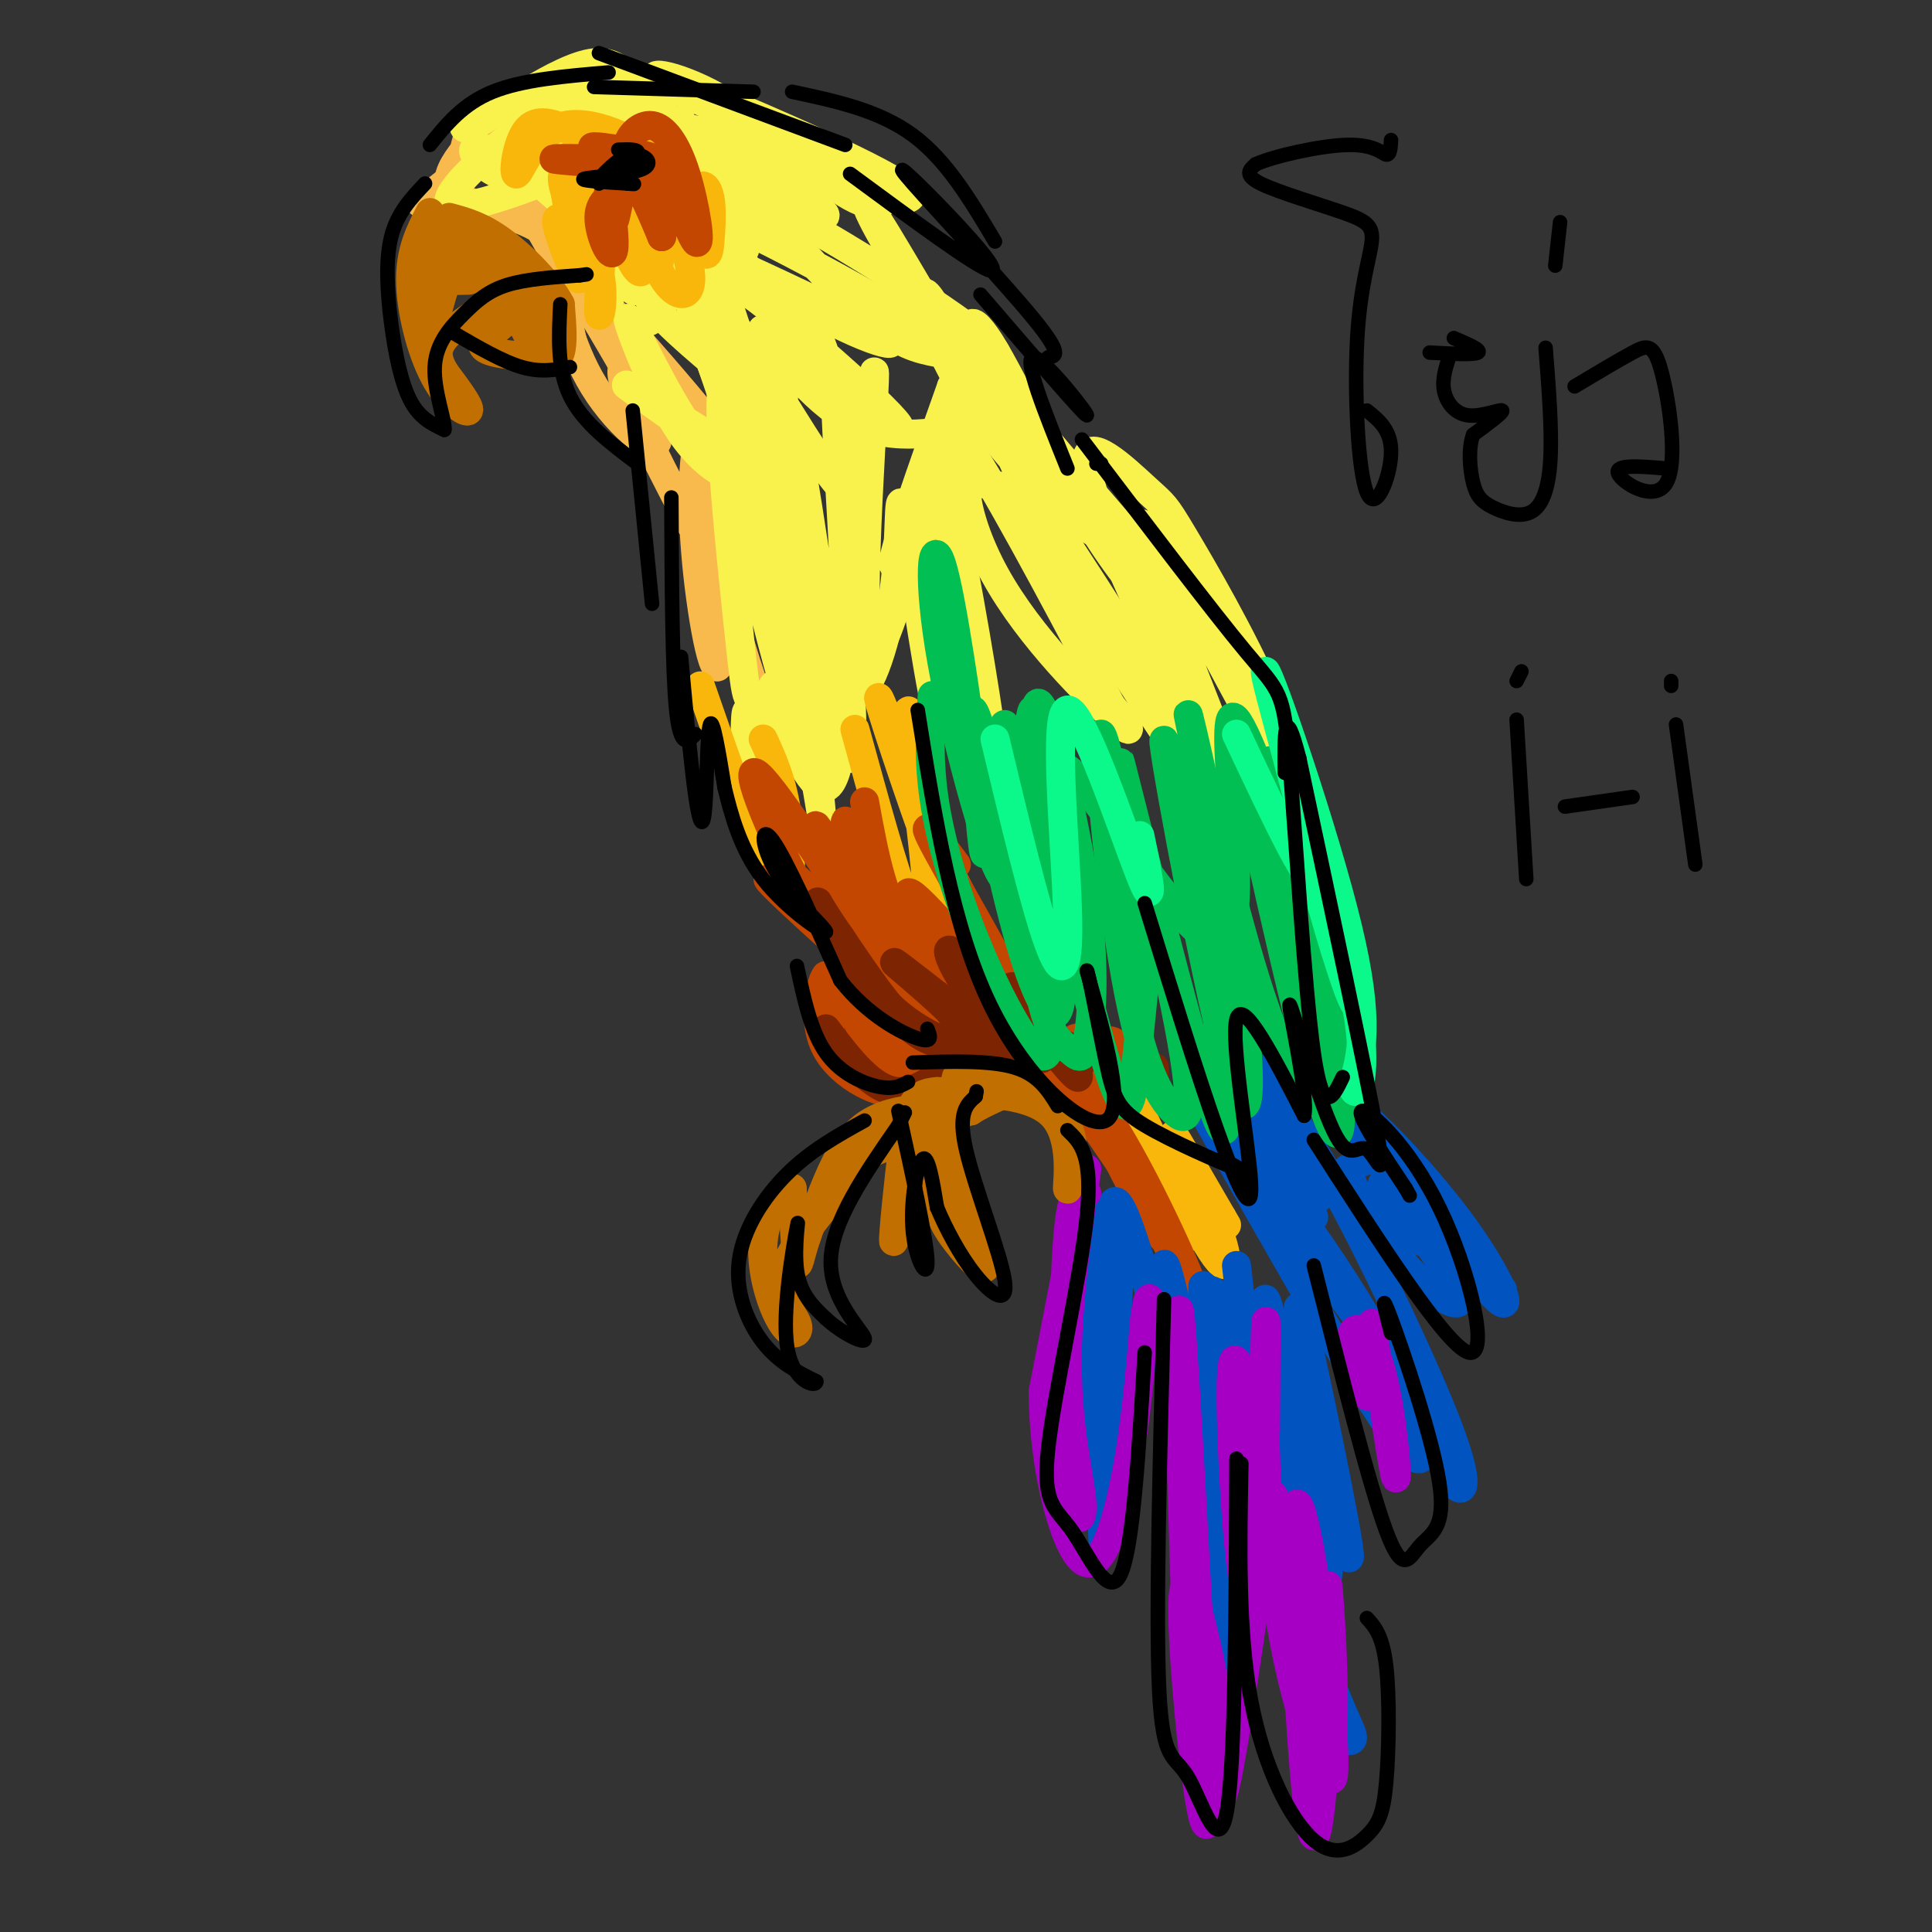 <svg viewBox='0 0 400 400' version='1.1' xmlns='http://www.w3.org/2000/svg' xmlns:xlink='http://www.w3.org/1999/xlink'><rect x="0" y="0" width="400" height="400" fill="#333333" stroke="none"/><g fill='none' stroke='#F8BA4D' stroke-width='6' stroke-linecap='round' stroke-linejoin='round'><path d='M87,42c9.970,-7.887 19.940,-15.774 21,-16c1.060,-0.226 -6.792,7.208 -10,8c-3.208,0.792 -1.774,-5.060 0,-8c1.774,-2.940 3.887,-2.970 6,-3'/><path d='M104,23c-2.501,2.589 -11.753,10.560 -11,15c0.753,4.440 11.510,5.349 18,9c6.490,3.651 8.711,10.043 9,11c0.289,0.957 -1.356,-3.522 -3,-8'/><path d='M117,50c-3.150,-4.565 -9.525,-11.976 -8,-8c1.525,3.976 10.949,19.340 13,22c2.051,2.660 -3.271,-7.383 -5,-8c-1.729,-0.617 0.136,8.191 2,17'/><path d='M119,73c-0.511,-0.948 -2.789,-11.818 -3,-12c-0.211,-0.182 1.644,10.322 7,19c5.356,8.678 14.211,15.529 13,10c-1.211,-5.529 -12.489,-23.437 -15,-28c-2.511,-4.563 3.744,4.218 10,13'/><path d='M131,75c7.008,9.032 19.528,25.112 15,19c-4.528,-6.112 -26.104,-34.415 -25,-35c1.104,-0.585 24.887,26.547 30,34c5.113,7.453 -8.443,-4.774 -22,-17'/><path d='M129,76c-1.646,2.061 5.238,15.712 10,25c4.762,9.288 7.402,14.213 8,10c0.598,-4.213 -0.845,-17.565 -2,-19c-1.155,-1.435 -2.021,9.048 -1,22c1.021,12.952 3.929,28.372 5,23c1.071,-5.372 0.306,-31.535 0,-41c-0.306,-9.465 -0.153,-2.233 0,5'/><path d='M149,101c0.089,4.733 0.311,14.067 2,23c1.689,8.933 4.844,17.467 8,26'/></g>
<g fill='none' stroke='#F9F24D' stroke-width='6' stroke-linecap='round' stroke-linejoin='round'><path d='M148,91c-10.146,-6.377 -20.292,-12.753 -18,-11c2.292,1.753 17.021,11.636 21,16c3.979,4.364 -2.793,3.211 -9,-5c-6.207,-8.211 -11.849,-23.479 -12,-25c-0.151,-1.521 5.190,10.706 11,20c5.810,9.294 12.089,15.655 12,10c-0.089,-5.655 -6.544,-23.328 -13,-41'/><path d='M140,55c-0.247,-1.067 5.636,16.765 11,30c5.364,13.235 10.208,21.874 9,13c-1.208,-8.874 -8.467,-35.259 -12,-42c-3.533,-6.741 -3.339,6.162 -1,14c2.339,7.838 6.822,10.610 4,8c-2.822,-2.610 -12.949,-10.603 -16,-15c-3.051,-4.397 0.975,-5.199 5,-6'/><path d='M140,57c4.334,-1.880 12.670,-3.579 14,-5c1.330,-1.421 -4.345,-2.563 -10,2c-5.655,4.563 -11.289,14.831 -9,12c2.289,-2.831 12.501,-18.762 12,-20c-0.501,-1.238 -11.715,12.218 -15,14c-3.285,1.782 1.357,-8.109 6,-18'/><path d='M138,42c-0.898,1.951 -6.142,15.829 -6,15c0.142,-0.829 5.671,-16.366 6,-18c0.329,-1.634 -4.541,10.634 -7,14c-2.459,3.366 -2.508,-2.171 -1,-6c1.508,-3.829 4.574,-5.951 4,-5c-0.574,0.951 -4.787,4.976 -9,9'/><path d='M125,51c0.212,-2.643 5.242,-13.750 4,-12c-1.242,1.750 -8.758,16.356 -10,17c-1.242,0.644 3.788,-12.673 6,-14c2.212,-1.327 1.606,9.337 1,20'/><path d='M126,62c0.462,1.105 1.116,-6.132 -3,-13c-4.116,-6.868 -13.003,-13.366 -12,-12c1.003,1.366 11.896,10.595 16,13c4.104,2.405 1.420,-2.015 -5,-7c-6.420,-4.985 -16.575,-10.534 -21,-12c-4.425,-1.466 -3.122,1.153 -1,3c2.122,1.847 5.061,2.924 8,4'/><path d='M108,38c5.672,-0.857 15.851,-5.000 11,-3c-4.851,2.000 -24.733,10.144 -26,7c-1.267,-3.144 16.082,-17.577 26,-23c9.918,-5.423 12.405,-1.835 12,0c-0.405,1.835 -3.703,1.918 -7,2'/><path d='M124,21c-4.884,-0.251 -13.593,-1.879 -20,0c-6.407,1.879 -10.511,7.267 -6,5c4.511,-2.267 17.638,-12.187 25,-13c7.362,-0.813 8.961,7.482 11,11c2.039,3.518 4.520,2.259 7,1'/><path d='M141,25c-7.607,0.450 -30.126,1.074 -32,1c-1.874,-0.074 16.896,-0.846 28,0c11.104,0.846 14.543,3.309 21,5c6.457,1.691 15.931,2.609 6,3c-9.931,0.391 -39.266,0.255 -43,2c-3.734,1.745 18.133,5.373 40,9'/><path d='M161,45c4.863,1.956 -2.978,2.346 -14,-1c-11.022,-3.346 -25.223,-10.429 -24,-10c1.223,0.429 17.872,8.369 24,9c6.128,0.631 1.735,-6.047 -3,-12c-4.735,-5.953 -9.813,-11.180 -10,-11c-0.187,0.180 4.518,5.766 13,10c8.482,4.234 20.741,7.117 33,10'/><path d='M180,40c5.153,2.581 1.536,4.032 -5,0c-6.536,-4.032 -15.990,-13.547 -25,-19c-9.010,-5.453 -17.574,-6.844 -13,-4c4.574,2.844 22.287,9.922 40,17'/><path d='M177,34c-3.129,-1.587 -30.951,-14.055 -30,-14c0.951,0.055 30.675,12.634 39,18c8.325,5.366 -4.748,3.521 -20,-1c-15.252,-4.521 -32.683,-11.717 -40,-13c-7.317,-1.283 -4.519,3.348 2,6c6.519,2.652 16.760,3.326 27,4'/><path d='M155,34c7.322,1.025 12.125,1.587 4,2c-8.125,0.413 -29.180,0.675 -41,-1c-11.820,-1.675 -14.405,-5.289 -2,-4c12.405,1.289 39.799,7.479 50,11c10.201,3.521 3.208,4.371 -11,2c-14.208,-2.371 -35.631,-7.963 -40,-8c-4.369,-0.037 8.315,5.482 21,11'/><path d='M136,47c14.067,6.627 38.736,17.693 46,22c7.264,4.307 -2.875,1.854 -16,-6c-13.125,-7.854 -29.235,-21.110 -23,-20c6.235,1.110 34.816,16.586 47,24c12.184,7.414 7.973,6.765 4,6c-3.973,-0.765 -7.706,-1.647 -14,-7c-6.294,-5.353 -15.147,-15.176 -24,-25'/><path d='M156,41c6.879,2.217 36.078,20.260 46,28c9.922,7.740 0.567,5.178 -8,-4c-8.567,-9.178 -16.345,-24.972 -14,-22c2.345,2.972 14.813,24.711 21,35c6.187,10.289 6.091,9.129 1,10c-5.091,0.871 -15.178,3.773 -24,0c-8.822,-3.773 -16.378,-14.221 -19,-18c-2.622,-3.779 -0.311,-0.890 2,2'/><path d='M161,72c8.155,5.968 27.543,19.888 25,16c-2.543,-3.888 -27.016,-25.584 -35,-30c-7.984,-4.416 0.521,8.446 9,22c8.479,13.554 16.933,27.798 17,20c0.067,-7.798 -8.251,-37.638 -12,-37c-3.749,0.638 -2.928,31.754 -2,48c0.928,16.246 1.964,17.623 3,19'/><path d='M166,130c2.838,12.863 8.431,35.521 5,21c-3.431,-14.521 -15.888,-66.222 -20,-72c-4.112,-5.778 0.121,34.367 2,52c1.879,17.633 1.404,12.755 5,15c3.596,2.245 11.263,11.612 13,15c1.737,3.388 -2.455,0.797 -8,-17c-5.545,-17.797 -12.441,-50.799 -12,-52c0.441,-1.201 8.221,29.400 16,60'/><path d='M167,152c3.367,15.675 3.784,24.864 2,5c-1.784,-19.864 -5.771,-68.781 -4,-64c1.771,4.781 9.299,63.261 11,64c1.701,0.739 -2.427,-56.263 -3,-74c-0.573,-17.737 2.408,3.789 3,21c0.592,17.211 -1.204,30.105 -3,43'/><path d='M173,147c1.668,-13.529 7.340,-68.852 8,-70c0.660,-1.148 -3.690,51.877 -1,58c2.690,6.123 12.422,-34.658 17,-50c4.578,-15.342 4.002,-5.246 0,7c-4.002,12.246 -11.429,26.642 -12,25c-0.571,-1.642 5.715,-19.321 12,-37'/><path d='M197,80c2.089,-2.310 1.310,10.414 3,16c1.690,5.586 5.848,4.033 9,5c3.152,0.967 5.298,4.452 1,-5c-4.298,-9.452 -15.041,-31.842 -18,-35c-2.959,-3.158 1.867,12.916 12,27c10.133,14.084 25.574,26.176 25,22c-0.574,-4.176 -17.164,-24.622 -25,-33c-7.836,-8.378 -6.918,-4.689 -6,-1'/><path d='M198,76c10.249,12.279 38.873,43.478 47,54c8.127,10.522 -4.243,0.367 -15,-15c-10.757,-15.367 -19.900,-35.945 -25,-44c-5.100,-8.055 -6.157,-3.587 3,9c9.157,12.587 28.527,33.291 40,48c11.473,14.709 15.051,23.422 15,27c-0.051,3.578 -3.729,2.022 -8,-2c-4.271,-4.022 -9.136,-10.511 -14,-17'/><path d='M241,136c-6.453,-11.941 -15.585,-33.294 -16,-40c-0.415,-6.706 7.888,1.236 12,5c4.112,3.764 4.033,3.351 8,10c3.967,6.649 11.981,20.359 18,34c6.019,13.641 10.044,27.211 3,16c-7.044,-11.211 -25.155,-47.203 -29,-52c-3.845,-4.797 6.578,21.602 17,48'/><path d='M254,157c2.746,9.253 1.112,8.386 -9,-7c-10.112,-15.386 -28.702,-45.292 -33,-50c-4.298,-4.708 5.694,15.781 14,29c8.306,13.219 14.924,19.167 19,25c4.076,5.833 5.609,11.552 -3,-1c-8.609,-12.552 -27.359,-43.375 -36,-52c-8.641,-8.625 -7.173,4.947 0,18c7.173,13.053 20.049,25.587 25,30c4.951,4.413 1.975,0.707 -1,-3'/><path d='M230,146c-6.272,-12.086 -21.450,-40.802 -28,-51c-6.550,-10.198 -4.470,-1.880 -4,8c0.470,9.880 -0.670,21.321 0,29c0.670,7.679 3.149,11.596 5,16c1.851,4.404 3.073,9.294 1,-4c-2.073,-13.294 -7.443,-44.771 -9,-42c-1.557,2.771 0.698,39.792 0,46c-0.698,6.208 -4.349,-18.396 -8,-43'/><path d='M187,105c-1.246,-4.195 -0.362,6.819 -2,18c-1.638,11.181 -5.798,22.531 -8,20c-2.202,-2.531 -2.445,-18.943 -3,-24c-0.555,-5.057 -1.422,1.242 -3,9c-1.578,7.758 -3.866,16.975 -5,22c-1.134,5.025 -1.115,5.859 0,8c1.115,2.141 3.325,5.588 5,5c1.675,-0.588 2.816,-5.213 3,-9c0.184,-3.787 -0.590,-6.737 -2,-12c-1.410,-5.263 -3.457,-12.840 -5,-16c-1.543,-3.160 -2.584,-1.903 -3,4c-0.416,5.903 -0.208,16.451 0,27'/><path d='M164,157c-0.909,-0.851 -3.180,-16.479 -4,-15c-0.820,1.479 -0.189,20.067 -1,22c-0.811,1.933 -3.065,-12.787 -4,-16c-0.935,-3.213 -0.553,5.082 -1,8c-0.447,2.918 -1.724,0.459 -3,-2'/></g>
<g fill='none' stroke='#F9B70B' stroke-width='6' stroke-linecap='round' stroke-linejoin='round'><path d='M145,142c6.422,18.511 12.844,37.022 16,41c3.156,3.978 3.044,-6.578 2,-14c-1.044,-7.422 -3.022,-11.711 -5,-16'/><path d='M177,151c4.044,14.742 8.089,29.484 11,37c2.911,7.516 4.689,7.808 4,-3c-0.689,-10.808 -3.845,-32.714 -4,-37c-0.155,-4.286 2.690,9.047 5,20c2.310,10.953 4.083,19.526 1,12c-3.083,-7.526 -11.024,-31.150 -12,-35c-0.976,-3.850 5.012,12.075 11,28'/><path d='M193,173c5.386,11.407 13.351,25.923 13,27c-0.351,1.077 -9.018,-11.287 -12,-14c-2.982,-2.713 -0.281,4.225 4,10c4.281,5.775 10.140,10.388 16,15'/><path d='M233,234c7.012,13.613 14.024,27.226 12,21c-2.024,-6.226 -13.084,-32.290 -13,-33c0.084,-0.710 11.311,23.933 17,34c5.689,10.067 5.839,5.556 3,-2c-2.839,-7.556 -8.668,-18.159 -9,-19c-0.332,-0.841 4.834,8.079 10,17'/><path d='M253,252c1.667,2.833 0.833,1.417 0,0'/><path d='M125,45c-0.616,9.174 -1.231,18.348 -1,20c0.231,1.652 1.310,-4.219 0,-9c-1.310,-4.781 -5.008,-8.472 -7,-10c-1.992,-1.528 -2.276,-0.894 -1,3c1.276,3.894 4.113,11.048 4,8c-0.113,-3.048 -3.175,-16.300 -3,-18c0.175,-1.700 3.588,8.150 7,18'/><path d='M124,57c-1.795,-3.533 -9.782,-21.364 -7,-21c2.782,0.364 16.334,18.924 19,19c2.666,0.076 -5.553,-18.330 -9,-23c-3.447,-4.670 -2.120,4.397 0,12c2.120,7.603 5.034,13.744 6,12c0.966,-1.744 -0.017,-11.372 -1,-21'/><path d='M132,35c0.202,0.781 1.206,13.232 4,20c2.794,6.768 7.378,7.853 7,2c-0.378,-5.853 -5.716,-18.645 -6,-20c-0.284,-1.355 4.488,8.728 7,13c2.512,4.272 2.766,2.733 3,0c0.234,-2.733 0.448,-6.659 0,-9c-0.448,-2.341 -1.556,-3.097 -2,-2c-0.444,1.097 -0.222,4.049 0,7'/><path d='M145,46c-0.187,-0.662 -0.655,-5.815 -6,-11c-5.345,-5.185 -15.567,-10.400 -22,-9c-6.433,1.400 -9.078,9.415 -10,10c-0.922,0.585 -0.121,-6.262 2,-9c2.121,-2.738 5.560,-1.369 9,0'/><path d='M118,27c2.022,0.489 2.578,1.711 2,3c-0.578,1.289 -2.289,2.644 -4,4'/></g>
<g fill='none' stroke='#C34701' stroke-width='6' stroke-linecap='round' stroke-linejoin='round'><path d='M129,39c-2.488,1.306 -4.976,2.612 -5,6c-0.024,3.388 2.416,8.858 3,7c0.584,-1.858 -0.689,-11.044 -1,-12c-0.311,-0.956 0.339,6.320 1,6c0.661,-0.320 1.332,-8.234 3,-9c1.668,-0.766 4.334,5.617 7,12'/><path d='M137,49c0.649,-2.405 -1.227,-14.418 0,-14c1.227,0.418 5.558,13.268 7,15c1.442,1.732 -0.006,-7.655 -2,-14c-1.994,-6.345 -4.534,-9.649 -7,-10c-2.466,-0.351 -4.856,2.252 -5,4c-0.144,1.748 1.959,2.642 2,3c0.041,0.358 -1.979,0.179 -4,0'/><path d='M128,33c-4.933,-0.106 -15.267,-0.371 -13,0c2.267,0.371 17.135,1.378 21,1c3.865,-0.378 -3.273,-2.143 -8,-3c-4.727,-0.857 -7.042,-0.808 -4,0c3.042,0.808 11.441,2.374 13,3c1.559,0.626 -3.720,0.313 -9,0'/><path d='M179,166c1.960,10.906 3.920,21.811 10,30c6.080,8.189 16.281,13.661 15,13c-1.281,-0.661 -14.044,-7.456 -21,-17c-6.956,-9.544 -8.103,-21.839 -8,-22c0.103,-0.161 1.458,11.811 4,20c2.542,8.189 6.271,12.594 10,17'/><path d='M189,207c5.665,5.823 14.828,11.880 6,4c-8.828,-7.880 -35.646,-29.699 -36,-29c-0.354,0.699 25.756,23.914 35,32c9.244,8.086 1.622,1.043 -6,-6'/><path d='M188,208c-3.583,-1.940 -9.542,-3.792 -17,-15c-7.458,-11.208 -16.417,-31.774 -15,-33c1.417,-1.226 13.208,16.887 25,35'/><path d='M181,195c0.493,-1.491 -10.775,-22.719 -12,-24c-1.225,-1.281 7.593,17.386 14,27c6.407,9.614 10.402,10.175 7,6c-3.402,-4.175 -14.201,-13.088 -25,-22'/><path d='M165,182c-1.971,-0.087 5.600,10.696 17,20c11.400,9.304 26.629,17.128 28,16c1.371,-1.128 -11.117,-11.210 -15,-13c-3.883,-1.790 0.839,4.710 7,9c6.161,4.290 13.760,6.368 16,7c2.240,0.632 -0.880,-0.184 -4,-1'/><path d='M214,220c-4.199,-1.949 -12.697,-6.321 -11,-6c1.697,0.321 13.589,5.333 19,10c5.411,4.667 4.341,8.987 2,6c-2.341,-2.987 -5.955,-13.282 -4,-11c1.955,2.282 9.477,17.141 17,32'/><path d='M237,251c4.693,7.383 7.926,9.840 3,2c-4.926,-7.840 -18.011,-25.978 -21,-32c-2.989,-6.022 4.118,0.071 12,13c7.882,12.929 16.538,32.694 16,33c-0.538,0.306 -10.269,-18.847 -20,-38'/><path d='M227,229c-4.255,-8.368 -4.891,-10.289 -5,-12c-0.109,-1.711 0.311,-3.211 4,-1c3.689,2.211 10.647,8.134 11,8c0.353,-0.134 -5.899,-6.324 -7,-8c-1.101,-1.676 2.950,1.162 7,4'/><path d='M237,220c-3.131,1.310 -14.458,2.583 -26,-6c-11.542,-8.583 -23.298,-27.024 -23,-29c0.298,-1.976 12.649,12.512 25,27'/><path d='M213,212c-0.511,-3.933 -14.289,-27.267 -19,-36c-4.711,-8.733 -0.356,-2.867 4,3'/><path d='M175,203c-1.721,3.770 -3.443,7.539 -3,11c0.443,3.461 3.050,6.612 7,9c3.950,2.388 9.244,4.011 9,4c-0.244,-0.011 -6.027,-1.657 -10,-4c-3.973,-2.343 -6.135,-5.384 -7,-9c-0.865,-3.616 -0.432,-7.808 0,-12'/><path d='M171,202c-0.904,0.841 -3.163,8.944 0,15c3.163,6.056 11.749,10.065 15,9c3.251,-1.065 1.166,-7.204 -1,-12c-2.166,-4.796 -4.415,-8.249 -6,-8c-1.585,0.249 -2.507,4.201 0,9c2.507,4.799 8.444,10.446 9,8c0.556,-2.446 -4.270,-12.985 -6,-16c-1.730,-3.015 -0.365,1.492 1,6'/><path d='M183,213c1.711,2.400 5.489,5.400 8,6c2.511,0.600 3.756,-1.200 5,-3'/></g>
<g fill='none' stroke='#7D2502' stroke-width='6' stroke-linecap='round' stroke-linejoin='round'><path d='M171,213c4.839,6.399 9.679,12.798 15,13c5.321,0.202 11.125,-5.792 12,-8c0.875,-2.208 -3.179,-0.631 -8,-4c-4.821,-3.369 -10.411,-11.685 -16,-20'/><path d='M174,194c-3.961,-5.561 -5.862,-9.462 -4,-6c1.862,3.462 7.489,14.289 15,21c7.511,6.711 16.907,9.307 16,6c-0.907,-3.307 -12.116,-12.516 -15,-15c-2.884,-2.484 2.558,1.758 8,6'/><path d='M194,206c3.231,3.952 7.310,10.831 10,13c2.690,2.169 3.991,-0.373 2,-6c-1.991,-5.627 -7.274,-14.339 -9,-16c-1.726,-1.661 0.104,3.730 5,10c4.896,6.270 12.857,13.419 14,12c1.143,-1.419 -4.530,-11.405 -6,-14c-1.470,-2.595 1.265,2.203 4,7'/><path d='M214,212c2.810,3.964 7.833,10.375 9,11c1.167,0.625 -1.524,-4.536 -2,-6c-0.476,-1.464 1.262,0.768 3,3'/><path d='M239,221c0.000,0.000 0.000,2.000 0,2'/></g>
<g fill='none' stroke='#0153C0' stroke-width='6' stroke-linecap='round' stroke-linejoin='round'><path d='M249,230c17.548,31.107 35.095,62.214 42,70c6.905,7.786 3.167,-7.750 -8,-27c-11.167,-19.250 -29.762,-42.214 -30,-41c-0.238,1.214 17.881,26.607 36,52'/><path d='M289,284c8.035,13.222 10.123,20.276 12,23c1.877,2.724 3.544,1.118 -1,-11c-4.544,-12.118 -15.298,-34.748 -23,-49c-7.702,-14.252 -12.351,-20.126 -17,-26'/><path d='M260,221c1.351,3.802 13.228,26.308 13,27c-0.228,0.692 -12.561,-20.429 -18,-27c-5.439,-6.571 -3.982,1.408 0,9c3.982,7.592 10.491,14.796 17,22'/><path d='M283,234c11.543,15.724 23.086,31.448 27,35c3.914,3.552 0.198,-5.067 -7,-15c-7.198,-9.933 -17.877,-21.181 -23,-25c-5.123,-3.819 -4.690,-0.208 4,10c8.690,10.208 25.639,27.015 27,28c1.361,0.985 -12.864,-13.850 -20,-21c-7.136,-7.150 -7.182,-6.614 -8,-6c-0.818,0.614 -2.409,1.307 -4,2'/><path d='M279,242c0.884,3.802 5.093,12.308 11,19c5.907,6.692 13.514,11.571 12,7c-1.514,-4.571 -12.147,-18.592 -15,-22c-2.853,-3.408 2.073,3.796 7,11'/><path d='M256,262c3.497,30.904 6.995,61.808 12,79c5.005,17.192 11.518,20.673 12,19c0.482,-1.673 -5.067,-8.500 -10,-31c-4.933,-22.500 -9.251,-60.673 -8,-60c1.251,0.673 8.072,40.192 11,53c2.928,12.808 1.964,-1.096 1,-15'/><path d='M274,307c-1.643,-13.524 -6.250,-39.833 -5,-36c1.250,3.833 8.357,37.810 10,48c1.643,10.190 -2.179,-3.405 -6,-17'/><path d='M244,286c3.249,3.521 6.497,7.041 8,21c1.503,13.959 1.259,38.356 2,43c0.741,4.644 2.467,-10.467 1,-34c-1.467,-23.533 -6.126,-55.490 -6,-49c0.126,6.490 5.036,51.426 7,62c1.964,10.574 0.982,-13.213 0,-37'/><path d='M256,292c-1.157,-13.882 -4.049,-30.088 -6,-23c-1.951,7.088 -2.962,37.468 -2,50c0.962,12.532 3.897,7.215 2,-11c-1.897,-18.215 -8.626,-49.327 -9,-46c-0.374,3.327 5.607,41.093 7,51c1.393,9.907 -1.804,-8.047 -5,-26'/><path d='M243,287c-2.791,-11.831 -7.270,-28.408 -10,-35c-2.730,-6.592 -3.711,-3.200 -3,11c0.711,14.200 3.115,39.208 2,33c-1.115,-6.208 -5.747,-43.631 -7,-47c-1.253,-3.369 0.874,27.315 3,58'/><path d='M228,307c0.476,13.452 0.167,18.083 1,4c0.833,-14.083 2.810,-46.881 3,-54c0.190,-7.119 -1.405,11.440 -3,30'/></g>
<g fill='none' stroke='#A600C4' stroke-width='6' stroke-linecap='round' stroke-linejoin='round'><path d='M225,247c-1.563,-0.723 -3.126,-1.445 -4,10c-0.874,11.445 -1.060,35.059 0,47c1.060,11.941 3.367,12.211 3,7c-0.367,-5.211 -3.406,-15.903 -3,-32c0.406,-16.097 4.259,-37.599 4,-37c-0.259,0.599 -4.629,23.300 -9,46'/><path d='M216,288c-0.071,15.655 4.250,31.792 8,35c3.750,3.208 6.929,-6.512 9,-17c2.071,-10.488 3.036,-21.744 4,-33'/><path d='M237,273c0.813,-5.879 0.845,-4.078 2,-3c1.155,1.078 3.433,1.433 5,22c1.567,20.567 2.422,61.345 2,54c-0.422,-7.345 -2.121,-62.813 -2,-73c0.121,-10.187 2.060,24.906 4,60'/><path d='M248,333c1.109,17.526 1.883,31.343 3,35c1.117,3.657 2.578,-2.844 1,-15c-1.578,-12.156 -6.194,-29.965 -7,-23c-0.806,6.965 2.198,38.704 4,46c1.802,7.296 2.401,-9.852 3,-27'/><path d='M252,349c0.244,3.711 -0.644,26.489 1,23c1.644,-3.489 5.822,-33.244 10,-63'/><path d='M263,309c3.855,2.250 8.491,39.376 11,53c2.509,13.624 2.889,3.744 1,-14c-1.889,-17.744 -6.047,-43.354 -7,-35c-0.953,8.354 1.299,50.673 3,63c1.701,12.327 2.850,-5.336 4,-23'/><path d='M275,353c0.449,-11.458 -0.429,-28.603 0,-24c0.429,4.603 2.167,30.956 0,35c-2.167,4.044 -8.237,-14.219 -11,-36c-2.763,-21.781 -2.218,-47.080 -2,-53c0.218,-5.920 0.109,7.540 0,21'/><path d='M262,296c-0.643,13.952 -2.250,38.333 -4,34c-1.750,-4.333 -3.643,-37.381 -3,-46c0.643,-8.619 3.821,7.190 7,23'/><path d='M284,274c2.256,15.696 4.512,31.393 5,32c0.488,0.607 -0.792,-13.875 -3,-22c-2.208,-8.125 -5.345,-9.893 -6,-8c-0.655,1.893 1.173,7.446 3,13'/></g>
<g fill='none' stroke='#01BF53' stroke-width='6' stroke-linecap='round' stroke-linejoin='round'><path d='M193,144c-0.470,7.398 -0.941,14.796 1,25c1.941,10.204 6.292,23.215 12,35c5.708,11.785 12.773,22.343 11,7c-1.773,-15.343 -12.382,-56.587 -15,-63c-2.618,-6.413 2.757,22.004 7,39c4.243,16.996 7.355,22.570 9,23c1.645,0.430 1.822,-4.285 2,-9'/><path d='M220,201c-0.951,-16.272 -4.327,-52.451 -6,-54c-1.673,-1.549 -1.643,31.533 0,49c1.643,17.467 4.899,19.318 7,21c2.101,1.682 3.049,3.196 4,-1c0.951,-4.196 1.907,-14.101 0,-29c-1.907,-14.899 -6.677,-34.793 -9,-40c-2.323,-5.207 -2.200,4.275 1,22c3.200,17.725 9.477,43.695 13,54c3.523,10.305 4.292,4.944 5,-1c0.708,-5.944 1.354,-12.472 2,-19'/><path d='M237,203c-1.894,-17.078 -7.629,-50.272 -9,-51c-1.371,-0.728 1.623,31.012 5,50c3.377,18.988 7.137,25.226 10,28c2.863,2.774 4.829,2.084 1,-18c-3.829,-20.084 -13.454,-59.561 -12,-54c1.454,5.561 13.987,56.160 19,71c5.013,14.840 2.507,-6.080 0,-27'/><path d='M251,202c-3.043,-19.370 -10.649,-54.295 -10,-48c0.649,6.295 9.553,53.810 14,69c4.447,15.190 4.438,-1.943 1,-25c-3.438,-23.057 -10.303,-52.036 -10,-50c0.303,2.036 7.774,35.087 14,55c6.226,19.913 11.207,26.690 12,23c0.793,-3.690 -2.604,-17.845 -6,-32'/><path d='M266,194c-4.127,-18.638 -11.445,-49.233 -10,-41c1.445,8.233 11.652,55.295 17,73c5.348,17.705 5.836,6.054 2,-15c-3.836,-21.054 -11.997,-51.509 -14,-53c-2.003,-1.491 2.153,25.983 7,45c4.847,19.017 10.385,29.576 11,25c0.615,-4.576 -3.692,-24.288 -8,-44'/><path d='M271,184c-4.211,-16.395 -10.737,-35.382 -7,-22c3.737,13.382 17.739,59.133 16,54c-1.739,-5.133 -19.219,-61.149 -24,-67c-4.781,-5.851 3.136,38.463 -2,45c-5.136,6.537 -23.325,-24.704 -31,-33c-7.675,-8.296 -4.838,6.352 -2,21'/><path d='M221,182c-0.005,7.527 0.981,15.846 -2,6c-2.981,-9.846 -9.929,-37.857 -11,-38c-1.071,-0.143 3.733,27.580 4,30c0.267,2.420 -4.005,-20.464 -6,-23c-1.995,-2.536 -1.713,15.275 -2,19c-0.287,3.725 -1.144,-6.638 -2,-17'/><path d='M202,159c-1.684,-12.496 -4.893,-35.235 -7,-42c-2.107,-6.765 -3.111,2.444 0,20c3.111,17.556 10.338,43.457 13,45c2.662,1.543 0.761,-21.274 2,-26c1.239,-4.726 5.620,8.637 10,22'/></g>
<g fill='none' stroke='#0BF88A' stroke-width='6' stroke-linecap='round' stroke-linejoin='round'><path d='M206,153c4.077,17.018 8.153,34.035 11,42c2.847,7.965 4.464,6.877 4,-7c-0.464,-13.877 -3.010,-40.544 0,-41c3.010,-0.456 11.574,25.298 15,34c3.426,8.702 1.713,0.351 0,-8'/><path d='M256,152c8.393,17.851 16.786,35.702 16,28c-0.786,-7.702 -10.750,-40.958 -10,-41c0.750,-0.042 12.214,33.131 17,53c4.786,19.869 2.893,26.435 1,33'/><path d='M280,225c1.057,3.726 3.200,-3.460 1,-16c-2.200,-12.540 -8.744,-30.433 -9,-29c-0.256,1.433 5.777,22.194 8,27c2.223,4.806 0.635,-6.341 0,-10c-0.635,-3.659 -0.318,0.171 0,4'/></g>
<g fill='none' stroke='#C26F01' stroke-width='6' stroke-linecap='round' stroke-linejoin='round'><path d='M89,44c-2.018,3.911 -4.036,7.821 -4,14c0.036,6.179 2.125,14.625 5,20c2.875,5.375 6.536,7.679 7,7c0.464,-0.679 -2.268,-4.339 -5,-8'/><path d='M92,77c-1.381,-2.524 -2.333,-4.833 1,-8c3.333,-3.167 10.952,-7.190 12,-10c1.048,-2.810 -4.476,-4.405 -10,-6'/><path d='M95,53c-2.817,3.209 -4.858,14.231 -5,13c-0.142,-1.231 1.616,-14.716 1,-18c-0.616,-3.284 -3.604,3.633 -3,7c0.604,3.367 4.802,3.183 9,3'/><path d='M97,58c2.167,-0.357 3.083,-2.750 1,-6c-2.083,-3.250 -7.167,-7.357 -6,-6c1.167,1.357 8.583,8.179 16,15'/><path d='M108,61c0.222,4.422 -7.222,7.978 -8,10c-0.778,2.022 5.111,2.511 11,3'/><path d='M111,74c-0.499,-3.597 -7.247,-14.088 -8,-17c-0.753,-2.912 4.489,1.756 7,6c2.511,4.244 2.291,8.066 3,10c0.709,1.934 2.345,1.981 3,0c0.655,-1.981 0.327,-5.991 0,-10'/><path d='M116,63c-2.178,-4.222 -7.622,-9.778 -12,-13c-4.378,-3.222 -7.689,-4.111 -11,-5'/><path d='M198,223c-1.890,8.231 -3.780,16.463 -4,22c-0.220,5.537 1.230,8.381 4,12c2.770,3.619 6.861,8.013 6,4c-0.861,-4.013 -6.675,-16.432 -8,-23c-1.325,-6.568 1.837,-7.284 5,-8'/><path d='M201,230c3.325,-2.265 9.139,-3.927 8,-5c-1.139,-1.073 -9.230,-1.558 -10,-2c-0.770,-0.442 5.780,-0.841 10,0c4.220,0.841 6.110,2.920 8,5'/><path d='M217,228c2.459,2.043 4.608,4.651 5,9c0.392,4.349 -0.971,10.440 -1,9c-0.029,-1.440 1.278,-10.411 -3,-15c-4.278,-4.589 -14.139,-4.794 -24,-5'/><path d='M194,226c-5.143,0.286 -6.000,3.500 -7,11c-1.000,7.500 -2.143,19.286 -2,20c0.143,0.714 1.571,-9.643 3,-20'/><path d='M188,237c1.794,-4.667 4.780,-6.333 4,-7c-0.780,-0.667 -5.325,-0.333 -9,1c-3.675,1.333 -6.478,3.667 -9,8c-2.522,4.333 -4.761,10.667 -7,17'/><path d='M167,256c-1.489,4.422 -1.711,6.978 -2,5c-0.289,-1.978 -0.644,-8.489 -1,-15'/><path d='M164,246c-1.685,-0.833 -5.396,4.583 -6,11c-0.604,6.417 1.900,13.833 4,17c2.100,3.167 3.796,2.083 3,0c-0.796,-2.083 -4.085,-5.167 -3,-10c1.085,-4.833 6.542,-11.417 12,-18'/><path d='M174,246c3.083,-4.500 4.792,-6.750 8,-8c3.208,-1.250 7.917,-1.500 8,-2c0.083,-0.500 -4.458,-1.250 -9,-2'/></g>
<g fill='none' stroke='#000000' stroke-width='3' stroke-linecap='round' stroke-linejoin='round'><path d='M124,38c3.667,-2.417 7.333,-4.833 8,-6c0.667,-1.167 -1.667,-1.083 -4,-1'/><path d='M124,37c2.321,-2.399 4.643,-4.798 7,-5c2.357,-0.202 4.750,1.792 2,3c-2.750,1.208 -10.643,1.631 -12,2c-1.357,0.369 3.821,0.685 9,1'/><path d='M130,38c1.667,0.167 1.333,0.083 1,0'/><path d='M88,38c-2.881,3.054 -5.762,6.107 -7,11c-1.238,4.893 -0.833,11.625 0,18c0.833,6.375 2.095,12.393 4,16c1.905,3.607 4.452,4.804 7,6'/><path d='M92,89c0.362,-1.439 -2.233,-8.035 -2,-13c0.233,-4.965 3.293,-8.298 6,-11c2.707,-2.702 5.059,-4.772 9,-6c3.941,-1.228 9.470,-1.614 15,-2'/><path d='M120,57c2.500,-0.333 1.250,-0.167 0,0'/><path d='M94,69c5.000,2.917 10.000,5.833 14,7c4.000,1.167 7.000,0.583 10,0'/><path d='M116,63c-0.333,6.750 -0.667,13.500 2,19c2.667,5.500 8.333,9.750 14,14'/><path d='M131,85c0.000,0.000 4.000,40.000 4,40'/><path d='M139,103c0.083,17.917 0.167,35.833 1,44c0.833,8.167 2.417,6.583 4,5'/><path d='M141,136c1.054,11.446 2.107,22.893 3,29c0.893,6.107 1.625,6.875 2,2c0.375,-4.875 0.393,-15.393 1,-17c0.607,-1.607 1.804,5.696 3,13'/><path d='M150,163c1.341,5.507 3.194,12.774 8,19c4.806,6.226 12.567,11.411 13,11c0.433,-0.411 -6.460,-6.418 -10,-12c-3.540,-5.582 -3.726,-10.738 -1,-7c2.726,3.738 8.363,16.369 14,29'/><path d='M174,203c5.644,7.267 12.756,10.933 16,12c3.244,1.067 2.622,-0.467 2,-2'/><path d='M165,200c1.444,6.800 2.889,13.600 6,18c3.111,4.400 7.889,6.400 11,7c3.111,0.600 4.556,-0.200 6,-1'/><path d='M179,232c-5.548,3.071 -11.095,6.143 -16,11c-4.905,4.857 -9.167,11.500 -10,18c-0.833,6.500 1.762,12.857 5,17c3.238,4.143 7.119,6.071 11,8'/><path d='M169,286c0.203,1.279 -4.791,0.477 -6,-7c-1.209,-7.477 1.367,-21.628 2,-25c0.633,-3.372 -0.676,4.037 0,9c0.676,4.963 3.338,7.482 6,10'/><path d='M171,273c3.321,3.071 8.625,5.750 8,4c-0.625,-1.750 -7.179,-7.929 -7,-16c0.179,-8.071 7.089,-18.036 14,-28'/><path d='M186,233c2.333,-4.667 1.167,-2.333 0,0'/><path d='M186,230c2.917,13.274 5.833,26.548 6,31c0.167,4.452 -2.417,0.083 -3,-6c-0.583,-6.083 0.833,-13.881 2,-15c1.167,-1.119 2.083,4.440 3,10'/><path d='M194,250c1.778,4.262 4.724,9.915 8,14c3.276,4.085 6.882,6.600 6,1c-0.882,-5.600 -6.252,-19.314 -8,-27c-1.748,-7.686 0.126,-9.343 2,-11'/><path d='M202,227c0.333,-1.833 0.167,-0.917 0,0'/><path d='M189,220c8.000,-0.250 16.000,-0.500 21,1c5.000,1.500 7.000,4.750 9,8'/><path d='M190,147c3.578,22.400 7.156,44.800 15,61c7.844,16.200 19.956,26.200 24,24c4.044,-2.200 0.022,-16.600 -4,-31'/><path d='M225,201c0.115,-1.131 2.402,11.542 4,19c1.598,7.458 2.507,9.700 8,13c5.493,3.300 15.569,7.657 19,9c3.431,1.343 0.215,-0.329 -3,-2'/><path d='M237,187c5.375,17.488 10.750,34.976 15,47c4.250,12.024 7.375,18.583 7,11c-0.375,-7.583 -4.250,-29.310 -3,-34c1.250,-4.690 7.625,7.655 14,20'/><path d='M270,231c1.032,-3.677 -3.389,-22.869 -3,-23c0.389,-0.131 5.589,18.800 9,26c3.411,7.200 5.034,2.669 7,4c1.966,1.331 4.276,8.523 2,-4c-2.276,-12.523 -9.138,-44.762 -16,-77'/><path d='M269,157c-3.167,-12.333 -3.083,-4.667 -3,3'/><path d='M224,91c13.464,17.750 26.929,35.500 34,44c7.071,8.500 7.750,7.750 9,23c1.250,15.250 3.071,46.500 5,60c1.929,13.500 3.964,9.250 6,5'/><path d='M89,30c3.417,-4.250 6.833,-8.500 13,-11c6.167,-2.500 15.083,-3.250 24,-4'/><path d='M123,18c0.000,0.000 33.000,1.000 33,1'/><path d='M124,11c0.000,0.000 51.000,19.000 51,19'/><path d='M164,19c9.000,1.917 18.000,3.833 25,9c7.000,5.167 12.000,13.583 17,22'/><path d='M176,36c13.156,9.707 26.313,19.413 29,20c2.687,0.587 -5.094,-7.946 -11,-14c-5.906,-6.054 -9.936,-9.630 -5,-4c4.936,5.630 18.839,20.466 25,28c6.161,7.534 4.581,7.767 3,8'/><path d='M203,61c10.667,12.400 21.333,24.800 22,25c0.667,0.200 -8.667,-11.800 -11,-12c-2.333,-0.200 2.333,11.400 7,23'/><path d='M228,96c0.000,0.000 -1.000,0.000 -1,0'/><path d='M221,234c2.676,2.542 5.352,5.085 4,18c-1.352,12.915 -6.734,36.204 -8,48c-1.266,11.796 1.582,12.099 5,17c3.418,4.901 7.405,14.400 10,9c2.595,-5.400 3.797,-25.700 5,-46'/><path d='M241,269c-0.875,32.839 -1.750,65.679 -1,81c0.750,15.321 3.125,13.125 6,18c2.875,4.875 6.250,16.821 8,7c1.750,-9.821 1.875,-41.411 2,-73'/><path d='M257,303c-0.324,17.438 -0.648,34.875 2,49c2.648,14.125 8.268,24.937 13,29c4.732,4.063 8.578,1.378 11,-1c2.422,-2.378 3.421,-4.448 4,-11c0.579,-6.552 0.737,-17.586 0,-24c-0.737,-6.414 -2.368,-8.207 -4,-10'/><path d='M272,262c5.748,22.788 11.496,45.576 15,55c3.504,9.424 4.764,5.485 7,3c2.236,-2.485 5.448,-3.515 4,-13c-1.448,-9.485 -7.557,-27.424 -10,-34c-2.443,-6.576 -1.222,-1.788 0,3'/><path d='M272,236c13.673,21.298 27.345,42.595 32,44c4.655,1.405 0.292,-17.083 -6,-30c-6.292,-12.917 -14.512,-20.262 -16,-20c-1.488,0.262 3.756,8.131 9,16'/><path d='M291,246c1.500,2.667 0.750,1.333 0,0'/><path d='M283,85c2.591,2.079 5.182,4.159 5,9c-0.182,4.841 -3.137,12.445 -5,8c-1.863,-4.445 -2.635,-20.937 -2,-32c0.635,-11.063 2.675,-16.697 3,-20c0.325,-3.303 -1.066,-4.274 -6,-6c-4.934,-1.726 -13.410,-4.207 -17,-6c-3.590,-1.793 -2.295,-2.896 -1,-4'/><path d='M260,34c3.679,-1.679 13.375,-3.875 19,-4c5.625,-0.125 7.179,1.821 8,2c0.821,0.179 0.911,-1.411 1,-3'/><path d='M300,74c-0.744,2.333 -1.488,4.667 -1,7c0.488,2.333 2.208,4.667 5,5c2.792,0.333 6.655,-1.333 7,-1c0.345,0.333 -2.827,2.667 -6,5'/><path d='M305,90c-1.059,2.779 -0.706,7.225 0,10c0.706,2.775 1.767,3.878 4,5c2.233,1.122 5.640,2.264 8,1c2.360,-1.264 3.674,-4.932 4,-11c0.326,-6.068 -0.337,-14.534 -1,-23'/><path d='M323,46c0.000,0.000 -1.000,9.000 -1,9'/><path d='M326,80c4.518,-2.700 9.037,-5.400 12,-7c2.963,-1.600 4.372,-2.099 6,4c1.628,6.099 3.477,18.796 1,23c-2.477,4.204 -9.279,-0.085 -10,-2c-0.721,-1.915 4.640,-1.458 10,-1'/><path d='M296,73c4.583,0.250 9.167,0.500 10,0c0.833,-0.500 -2.083,-1.750 -5,-3'/><path d='M315,139c0.000,0.000 -1.000,2.000 -1,2'/><path d='M314,149c0.000,0.000 2.000,33.000 2,33'/><path d='M346,142c0.000,0.000 0.000,-1.000 0,-1'/><path d='M347,150c0.000,0.000 4.000,29.000 4,29'/><path d='M324,167c0.000,0.000 14.000,-2.000 14,-2'/></g>
</svg>